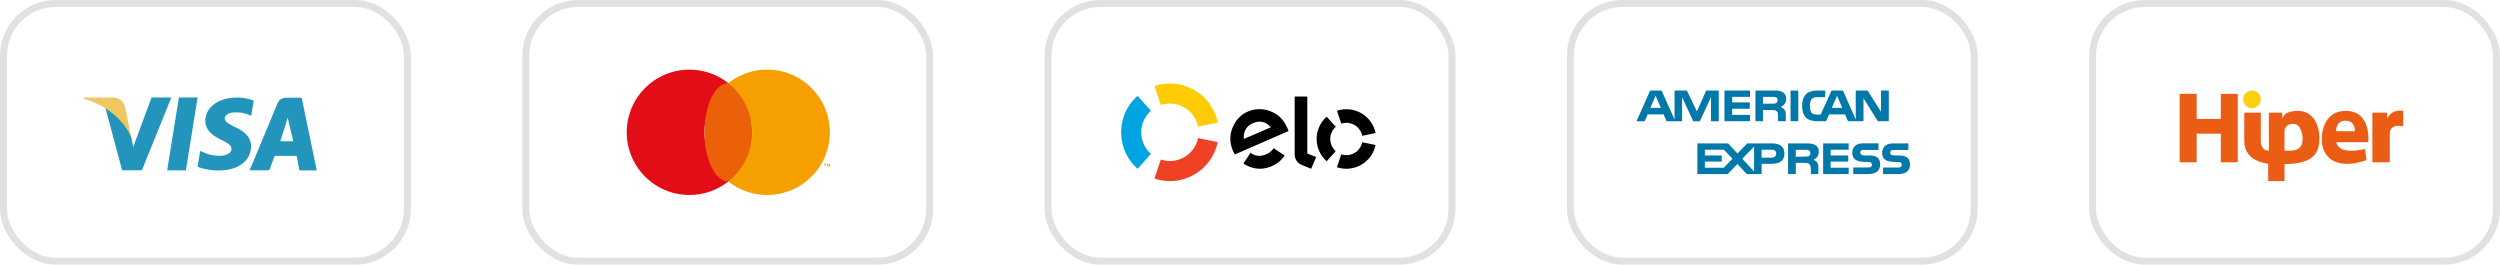 <svg width="359" height="38" viewBox="0 0 359 38" fill="none" xmlns="http://www.w3.org/2000/svg">
    <g clip-path="url(#a)">
        <path fill-rule="evenodd" clip-rule="evenodd" d="M274.273 23.614c0 .945-.622 1.386-1.734 1.386h-2.129v-.945h2.129c.196 0 .36-.032.424-.094a.389.389 0 0 0 .131-.283.482.482 0 0 0-.131-.315c-.066-.064-.197-.094-.394-.094-1.015-.031-2.291.032-2.291-1.353 0-.63.424-1.322 1.57-1.322h2.192v.945h-2.028c-.197 0-.328 0-.425.064-.097.093-.164.19-.164.347 0 .157.098.25.231.315.13.032.261.064.424.064h.589c.621 0 1.015.125 1.276.347.199.214.33.498.33.938zm-4.615-.945c-.261-.221-.654-.347-1.276-.347h-.588c-.164 0-.294-.032-.425-.064-.13-.064-.23-.157-.23-.315s.033-.251.164-.347c.097-.064.23-.064.424-.064h2.029v-.945h-2.192c-1.18 0-1.571.692-1.571 1.322 0 1.386 1.276 1.322 2.292 1.354.197 0 .327.031.394.093.066.064.13.19.13.315a.395.395 0 0 1-.13.283c-.098.064-.231.094-.425.094h-2.128v.945h2.128c1.113 0 1.734-.44 1.734-1.386-.002-.433-.133-.717-.33-.938zm-4.189 1.418h-2.586v-.881h2.519v-.882h-2.519v-.82h2.586v-.913h-3.666V25h3.666v-.913zm-4.845-3.276c-.36-.19-.785-.222-1.342-.222h-2.518v4.409h1.113V23.39h1.179c.394 0 .622.032.785.19.197.221.197.598.197.881v.537h1.08v-.85c0-.408-.033-.598-.164-.82a1.283 1.283 0 0 0-.557-.378c.294-.094.785-.473.785-1.165 0-.502-.197-.785-.558-.974zm-6.218-.22h-3.501l-1.407 1.45-1.343-1.45h-4.417V25h4.353l1.407-1.45 1.343 1.45h2.128v-1.48h1.373c.949 0 1.898-.25 1.898-1.479 0-1.198-.982-1.45-1.834-1.45zm5.336 1.827c-.164.064-.328.064-.525.064l-1.342.032v-1.007h1.342c.197 0 .394 0 .525.093.13.064.23.19.23.38a.55.55 0 0 1-.23.438zm-5.336.219h-1.44v-1.135h1.44c.394 0 .655.158.655.537s-.261.598-.655.598zm-4.22.157 1.701-1.732v3.559l-1.701-1.826zm-2.653 1.293h-2.716v-.881h2.422v-.882h-2.422v-.82h2.75l1.21 1.293-1.244 1.29zm23.696-6.678h-1.571l-2.061-3.306v3.306h-2.226l-.424-.977h-2.292l-.425.977h-1.276c-.524 0-1.21-.126-1.604-.505-.36-.379-.557-.881-.557-1.669 0-.662.097-1.26.588-1.733.328-.347.916-.504 1.67-.504h1.047v.945h-1.047c-.393 0-.621.064-.851.251-.197.19-.295.537-.295 1.007 0 .47.098.82.295 1.039.163.157.458.221.752.221h.491l1.57-3.461h1.637l1.834 4.158V13h1.701l1.931 3.055V13h1.113v4.409zM258.235 13h-1.112v4.409h1.112V13zm-2.322.19c-.361-.19-.752-.19-1.31-.19h-2.519v4.409h1.079V15.8h1.179c.394 0 .655.032.819.19.197.221.163.598.163.85v.565h1.113v-.88c0-.38-.033-.567-.197-.788a1.371 1.371 0 0 0-.524-.38c.294-.125.785-.472.785-1.164 0-.502-.228-.785-.588-1.005zm-4.615 3.306h-2.552v-.882h2.519v-.913h-2.519v-.788h2.552V13h-3.665v4.409h3.665v-.913zM246.815 13h-1.801l-1.343 2.993L242.233 13h-1.767v4.158L238.599 13h-1.637L235 17.409h1.179l.425-.977h2.291l.425.977h2.225v-3.464l1.604 3.464h.949l1.604-3.464v3.464h1.113V13zm17.738 2.489-.752-1.733-.752 1.733h1.504zm-9.492-.695c-.164.094-.327.094-.557.094h-1.343v-.975h1.343c.196 0 .424 0 .557.064.131.094.197.222.197.409 0 .19-.066.347-.197.409zm-18.066.695.752-1.733.752 1.733h-1.504z" fill="#0078A9"/>
    </g>
    <rect x=".5" y=".5" width="58" height="37" rx="7.5" stroke="#E1E1E4"/>
    <rect x="225.5" y=".5" width="58" height="37" rx="7.5" stroke="#E1E1E4"/>
    <rect x="75.5" y=".5" width="58" height="37" rx="7.5" stroke="#E1E1E4"/>
    <rect x="300.5" y=".5" width="58" height="37" rx="7.5" stroke="#E1E1E4"/>
    <rect x="150.5" y=".5" width="58" height="37" rx="7.5" stroke="#E1E1E4"/>
    <g clip-path="url(#b)">
        <path d="m25.688 14-1.68 10.459h2.687L28.373 14h-2.686zm8.103 4.26c-.94-.463-1.515-.775-1.515-1.25.012-.431.486-.872 1.548-.872a4.702 4.702 0 0 1 2.002.387l.244.109.364-2.189a6.772 6.772 0 0 0-2.41-.431c-2.654 0-4.521 1.379-4.534 3.351-.02 1.456 1.338 2.264 2.356 2.749 1.039.497 1.392.82 1.392 1.26-.01.679-.84.991-1.613.991-1.07 0-1.646-.16-2.52-.539l-.354-.16-.376 2.274c.63.281 1.792.528 2.996.54 2.82 0 4.654-1.359 4.677-3.46.008-1.154-.708-2.037-2.257-2.76zm9.531-4.228h-2.078c-.64 0-1.127.184-1.405.842l-3.99 9.585h2.82l.775-2.076h3.154l.403 2.085h2.486l-2.165-10.436zm-3.096 6.258c.055.006 1.082-3.388 1.082-3.388l.819 3.388h-1.9zM21.762 14l-2.63 7.105-.288-1.401c-.487-1.616-2.013-3.373-3.716-4.246l2.41 8.991h2.844l4.223-10.446L21.762 14z" fill="#2394BC"/>
        <path d="M17.96 15.35c-.206-.797-.86-1.336-1.748-1.347h-4.17l-.042.193c3.252.802 5.98 3.269 6.867 5.589l-.908-4.435z" fill="#EFC75E"/>
    </g>
    <g clip-path="url(#c)">
        <path d="M118.449 23.923v-.307h-.123v-.085h.341v.085h-.124v.307h-.094zm.658 0v-.27l-.087.234h-.097l-.087-.235v.271h-.092v-.392h.131l.097.252.096-.252h.131v.392h-.092z" fill="#F69F00"/>
        <path d="M101.165 19a8.978 8.978 0 0 1 3.419-7.057A9.001 9.001 0 0 0 90 19a9.001 9.001 0 0 0 14.584 7.057A8.98 8.98 0 0 1 101.165 19z" fill="#E30D17"/>
        <path d="M104.584 26.057c1.888 0 3.419-3.16 3.419-7.057 0-3.898-1.531-7.057-3.419-7.057-1.888 0-3.418 3.16-3.418 7.057 0 3.898 1.53 7.057 3.418 7.057z" fill="#EB610A"/>
        <path d="M110.165 10a8.97 8.97 0 0 0-5.583 1.943A8.983 8.983 0 0 1 108 19a8.977 8.977 0 0 1-3.418 7.057A9 9 0 0 0 119.165 19a9 9 0 0 0-9-9z" fill="#F69F00"/>
    </g>
    <g clip-path="url(#d)">
        <path d="M166.695 15.092a4.12 4.12 0 0 1 5.342 3.085l2.824-.576a7.001 7.001 0 0 0-9.079-5.241l.913 2.732z" fill="#FFCB05"/>
        <path d="m163.363 24.244 1.909-2.159a4.112 4.112 0 0 1-1.39-3.085c0-1.227.537-2.329 1.389-3.083l-1.91-2.159A6.983 6.983 0 0 0 161 19c0 2.087.914 3.961 2.363 5.244z" fill="#00A4E0"/>
        <path d="M172.037 19.826a4.119 4.119 0 0 1-5.343 3.08l-.915 2.735a7.007 7.007 0 0 0 2.222.359 7.002 7.002 0 0 0 6.859-5.595l-2.823-.579z" fill="#EF4123"/>
        <path d="M177.33 22.176a5.137 5.137 0 0 1-.294-.566 4.159 4.159 0 0 1-.091-3.144c.416-1.13 1.209-1.997 2.234-2.438 1.288-.554 2.713-.445 3.948.288.784.45 1.34 1.145 1.763 2.128.053.125.101.26.147.374l-7.707 3.358zm2.574-4.48c-.915.392-1.387 1.25-1.29 2.257l3.876-1.668c-.667-.783-1.534-1.043-2.586-.59zm3.069 3.629-.002.002-.08-.054c-.231.375-.592.679-1.048.876-.866.377-1.669.28-2.245-.225l-.053.08-.002-.001-.983 1.47c.244.17.506.314.781.429 1.086.451 2.198.43 3.292-.046.792-.343 1.414-.867 1.838-1.53l-1.498-1.001zM187.731 13.862v8.178l1.271.516-.722 1.686-1.404-.585a1.596 1.596 0 0 1-.692-.58c-.155-.24-.271-.57-.271-1.014v-8.2h1.818zM191.024 19.957a2.316 2.316 0 0 1 .795-1.745l-1.304-1.455a4.259 4.259 0 0 0-1.443 3.198 4.259 4.259 0 0 0 1.439 3.202l1.303-1.456a2.317 2.317 0 0 1-.79-1.744zM193.342 22.278c-.257 0-.504-.043-.735-.12l-.623 1.853a4.277 4.277 0 0 0 5.546-3.19l-1.915-.392a2.32 2.32 0 0 1-2.273 1.85zM193.348 15.686c-.474 0-.93.076-1.355.218l.618 1.854a2.318 2.318 0 0 1 3.006 1.74l1.915-.389a4.274 4.274 0 0 0-4.184-3.423z" fill="#000"/>
    </g>
    <g clip-path="url(#e)">
        <path d="M318.907 13.482v3.595h-3.467v-3.596H313v9.823h2.44v-4.108h3.467v4.108h2.438v-9.822h-2.438zM329.981 15.922c-2.182 0-2.248 1.155-2.248 1.155v-.9h-1.925v5.457c-1.189 0-1.156-1.316-1.156-1.316v-4.14h-2.375v4.067c0 3.059 3.434 3.251 3.434 3.251V26h2.344v-2.44c4.493 0 5.008-1.893 5.008-3.756 0-1.86-.9-3.882-3.082-3.882zm-1.092 5.712h-.834v-2.92s.096-.93 1.219-.93 1.381 1.412 1.381 2.151c0 .74-.225 1.699-1.766 1.699z" fill="#EB5D15"/>
        <path d="M324.652 14.267a1.267 1.267 0 1 1-2.534 0 1.267 1.267 0 0 1 2.534 0z" fill="#FCCF11"/>
        <path d="M336.881 15.922c-3.692 0-3.466 4.173-3.466 4.108 0-.066-.226 3.499 3.626 3.499 1.445 0 2.793-.545 2.793-.545l-.225-1.604s-3.789 1.026-4.108-.963h4.589c.002-.002.483-4.495-3.209-4.495zm1.285 2.92h-2.696s-.097-1.509 1.348-1.509c1.444 0 1.348 1.508 1.348 1.508zM342.804 16.178h-2.134v7.126h2.504v-4.108s-.129-1.478 1.926-1.06v-2.214s-1.637-.386-2.312 1.155l.016-.9z" fill="#EB5D15"/>
    </g>
    <defs>
        <clipPath id="a">
            <path fill="#fff" transform="translate(235 13)" d="M0 0h39.273v12H0z"/>
        </clipPath>
        <clipPath id="b">
            <path fill="#fff" transform="translate(12 14)" d="M0 0h33.488v10.48H0z"/>
        </clipPath>
        <clipPath id="c">
            <path fill="#fff" transform="translate(90 10)" d="M0 0h29.199v18H0z"/>
        </clipPath>
        <clipPath id="d">
            <path fill="#fff" transform="translate(161 12)" d="M0 0h36.532v14H0z"/>
        </clipPath>
        <clipPath id="e">
            <path fill="#fff" transform="translate(313 13)" d="M0 0h32.099v13H0z"/>
        </clipPath>
    </defs>
</svg>
